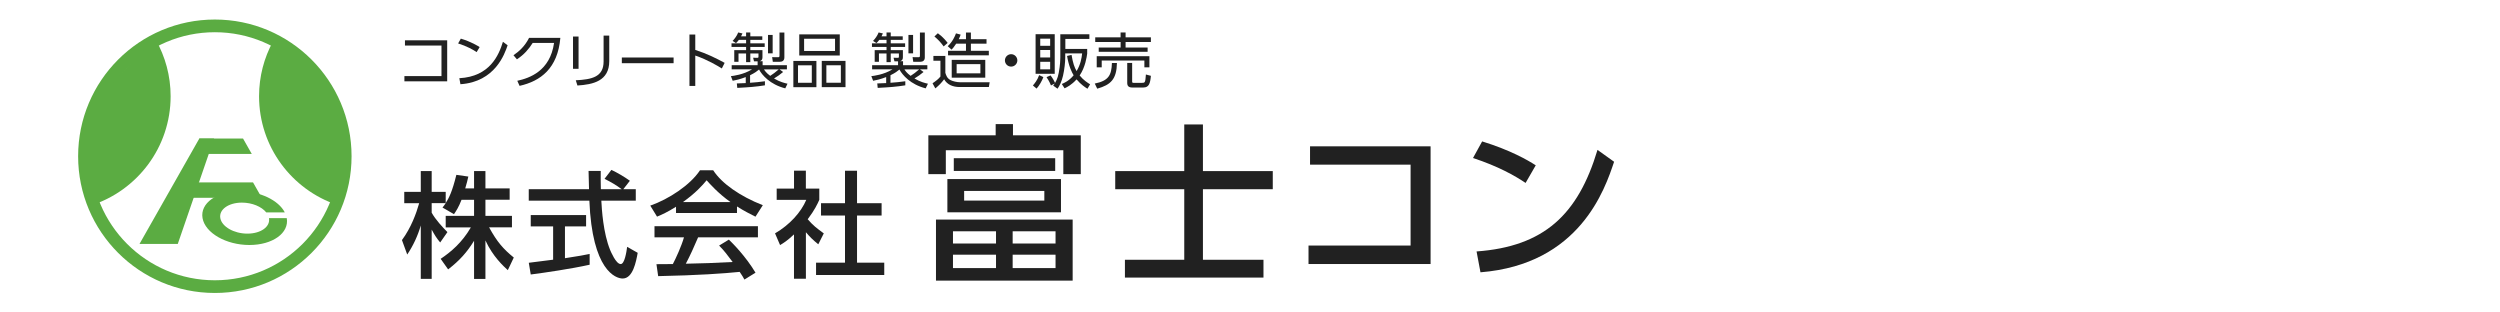 <?xml version="1.0" encoding="UTF-8"?><svg id="_レイヤー_1" xmlns="http://www.w3.org/2000/svg" viewBox="0 0 640 80"><defs><style>.cls-1{fill:#5bac42;}.cls-2{fill:#212121;}.cls-3{fill:none;}</style></defs><rect class="cls-3" width="640" height="80"/><g><path class="cls-1" d="M55,5c-19.33,0-35,15.67-35,35s15.67,35,35,35,35-15.67,35-35S74.33,5,55,5Zm0,66.75c-17.53,0-31.75-14.21-31.75-31.75s14.21-31.75,31.75-31.75,31.75,14.21,31.75,31.75-14.21,31.75-31.75,31.75Z"/><path class="cls-1" d="M39.9,10.23c2.4,4.26,3.78,9.17,3.78,14.41,0,13.09-8.58,24.18-20.42,27.96,0,0-3.92-13.01-.62-21.73,3.3-8.72,17.27-20.64,17.27-20.64Z"/><path class="cls-1" d="M86.32,52.46c-11.62-3.9-20-14.88-20-27.82,0-5.06,1.28-9.83,3.54-13.98,0,0,11.93,4.19,16.46,18.21,4.52,14.02,0,23.59,0,23.59Z"/><polygon class="cls-1" points="45.51 62.45 35.71 62.45 51.02 35.47 54.8 35.47 45.51 62.45"/><polygon class="cls-1" points="64.45 39.4 51.02 39.4 51.02 35.47 62.22 35.47 64.45 39.4"/><polygon class="cls-1" points="67.01 50.63 47.18 50.63 47.18 46.7 64.78 46.7 67.01 50.63"/><path class="cls-1" d="M63.33,59.81c-3.44,0-6.54-1.78-6.93-3.97s2.09-3.97,5.53-3.97c2.63,0,5.06,1.04,6.23,2.51h4.75c-1.59-3.1-6.32-5.42-11.49-5.42-5.95,0-10.24,3.08-9.57,6.88s6.04,6.88,11.99,6.88,10.24-3.08,9.57-6.88h-4.55c.39,2.19-2.09,3.97-5.53,3.97Z"/></g><g><path class="cls-2" d="M118.16,51.13c-.76,1.97-1.38,2.85-1.94,3.7l-2.94-1.7c.24-.29,.56-.71,.82-1.12h-3.59v2.44c1,1.79,2.67,3.59,4.03,4.97l-1.85,2.65c-.88-1.03-1.41-1.88-2.18-3.29v12.61h-2.79v-13.67c-.76,2.62-1.94,5.17-3.47,7.44l-1.35-3.7c2.32-3.15,3.64-6.73,4.41-9.44h-3.82v-2.91h4.23v-5.32h2.79v5.32h3.59v2.88c.82-1.29,1.65-2.85,2.73-7.23l3.06,.44c-.18,.82-.41,1.79-.79,3.03h2.26v-4.44h2.91v4.44h6.2v2.91h-6.2v4.12h6.79v2.94h-5.85c2.06,3.76,3.62,5.53,6.32,7.73l-1.53,3.23c-1.09-1-3.85-3.5-5.73-7.61v9.85h-2.91v-9.76c-1.79,2.91-3.7,5.06-6.64,7.32l-1.91-2.7c2.59-1.73,5.47-4.14,7.73-8.05h-6.44v-2.94h7.26v-4.12h-3.2Z"/><path class="cls-2" d="M159.59,48.43h3.17v2.94h-8.82c.12,2.23,.47,8.26,2.26,12.64,.15,.32,1.47,3.59,2.7,3.59,1,0,1.47-3.06,1.65-4.41l2.7,1.53c-.41,2.26-1.21,6.58-3.85,6.58-1.76,0-7.82-2.03-8.52-19.93h-15.52v-2.94h15.43c0-.65-.09-3.91-.12-4.67h3.12c0,1.82-.03,3.5,.03,4.67h5.32c-1.41-1.06-2.62-1.76-4.38-2.65l1.76-2.29c1.5,.71,3.32,1.76,4.73,2.79l-1.68,2.15Zm-24.22,18.84c1.59-.21,5.56-.71,6.23-.79v-8.52h-5.73v-2.91h14.17v2.91h-5.41v8.14c3.38-.5,5.17-.85,6.32-1.09v2.76c-4.79,1.06-11.61,2.06-15.08,2.5l-.5-3Z"/><path class="cls-2" d="M173.05,52.93c-2.23,1.41-3.59,2-4.85,2.53l-1.73-2.82c4.73-1.65,10.23-5.26,12.73-9.05h3.38c2.15,3.35,6.88,6.67,12.7,8.94l-1.88,2.94c-1.23-.62-2.94-1.47-4.73-2.62v1.68h-15.61v-1.59Zm17.52,18.64c-.35-.65-.53-.97-1.21-1.97-4.03,.41-10.61,.88-20.87,1.09l-.44-3.06c.62,0,3.29,0,4.2-.03,.76-1.44,2.23-4.64,2.85-6.85h-7.55v-2.85h26.48v2.85h-15.31c-1,2.38-2.15,4.88-3.15,6.76,5.5-.12,6.11-.15,11.99-.44-1.44-1.91-2.18-2.91-3.47-4.2l2.5-1.53c.91,.88,4.26,4.2,6.82,8.47l-2.85,1.76Zm-3.56-19.84c-3.17-2.23-5.41-4.79-6.11-5.58-1.18,1.41-2.76,3.2-6.06,5.58h12.17Z"/><path class="cls-2" d="M206.29,71.36h-3.03v-11.35c-1.76,1.65-2.65,2.18-3.56,2.73l-1.29-3c3.76-2.2,6.64-5.38,8-8.58h-7.58v-2.88h4.44v-4.59h3.03v4.59h3.44v2.88c-.5,1.12-1.18,2.59-2.97,4.97,1.5,1.7,2.2,2.2,4.12,3.62l-1.41,2.79c-1.38-1.12-2.18-1.91-3.17-3.09v11.9Zm10.02-27.66h3.09v8.32h6.29v3.15h-6.29v12.08h6.97v3.15h-17.46v-3.15h7.41v-12.08h-6.14v-3.15h6.14v-8.32Z"/><path class="cls-2" d="M259.32,31.77v2.87h17.36v9.94h-4.47v-6.12h-30.08v6.12h-4.47v-9.94h17.23v-2.87h4.43Zm15.28,40.07h-34.99v-15.63h34.99v15.63Zm-2.99-17.49h-29.08v-8.51h29.08v8.51Zm-16.63,4.86h-11.02v3.13h11.02v-3.13Zm0,5.99h-11.02v3.43h11.02v-3.43Zm-10.81-24.7h25.96v3.26h-25.96v-3.26Zm23.18,8.38h-20.53v2.47h20.53v-2.47Zm2.87,10.33h-10.98v3.13h10.98v-3.13Zm0,5.99h-10.98v3.43h10.98v-3.43Z"/><path class="cls-2" d="M303.18,31.86h4.77v11.94h17.88v4.64h-17.88v18.06h15.5v4.56h-35.47v-4.56h15.19v-18.06h-17.67v-4.64h17.67v-11.94Z"/><path class="cls-2" d="M366.23,37.46v30.13h-31.25v-4.73h26.13v-20.71h-25.74v-4.69h30.86Z"/><path class="cls-2" d="M390.55,46.83c-2.78-1.87-6.99-4.25-13.46-6.38l2.34-4.25c7.29,2.26,11.63,4.77,13.72,6.12l-2.6,4.51Zm-12.54,17.54c17.23-1.26,25.96-9.38,30.95-26l4.25,3.04c-2.34,6.99-8.77,26.26-34.21,28.3l-1-5.34Z"/></g><g><path class="cls-2" d="M114.48,10.32v10.5h-10.95v-1.34h9.49v-7.82h-9.35v-1.34h10.81Z"/><path class="cls-2" d="M122.02,13.34c-.91-.62-2.53-1.53-4.74-2.22l.69-1.23c2.73,.82,4.42,1.91,4.82,2.16l-.77,1.29Zm-4.42,6.68c7.79-.42,10.09-5.87,11.15-9.32l1.2,.89c-.74,2.19-3.2,9.38-12.08,9.97l-.28-1.54Z"/><path class="cls-2" d="M132.43,20.68c3.1-.68,8.38-2.46,9.41-9.69h-5.47c-1.02,1.6-2.17,2.96-4.04,4.2l-.88-1.05c1.48-1,2.94-2.36,3.99-4.44h8.01c-.68,7.81-5.04,11.06-10.44,12.28l-.59-1.31Z"/><path class="cls-2" d="M148.11,17.62h-1.42V9.35h1.42v8.27Zm7.86-1.97c0,5.14-4.22,5.99-8.15,6.24l-.42-1.34c4.16-.2,7.12-.88,7.12-4.8v-6.64h1.45v6.55Z"/><path class="cls-2" d="M172.44,14.72v1.46h-13.25v-1.46h13.25Z"/><path class="cls-2" d="M184.78,17.52c-1.05-.65-3.57-2.19-6.79-3.3v7.78h-1.49V8.84h1.49v3.94c2.91,.92,5.3,2.11,7.52,3.31l-.72,1.43Z"/><path class="cls-2" d="M195.83,21.84c-2.26,.37-4.19,.51-7.09,.66l-.11-1.14c.6-.02,1.16-.03,2.28-.09v-1.54c-1.46,.57-2.66,.82-3.34,.95l-.46-1.19c.57-.06,3.22-.37,5.42-1.74h-5.22v-1.06h6.64v-.99h-.92l-.23-.92,1.09,.02c.18,0,.28-.05,.28-.29v-.83h-2.09v2.22h-1.08v-2.22h-1.94v2.14h-1.09v-2.99h3.03v-.82h-3.73v-.91h3.73v-.89h-1.85c-.35,.48-.54,.63-.74,.83l-.86-.57c.52-.54,1.09-1.28,1.43-2.16l1.09,.25c-.12,.29-.2,.48-.35,.74h1.28v-.99h1.08v.99h3.07v.91h-3.07v.89h3.68v.91h-3.68v.82h3.11v1.8c0,.83-.46,.95-.71,1.03h.75v1.03h6.22v1.06h-1.89l.92,.68c-.72,.6-1.49,1.17-2.33,1.66,1.49,.89,2.77,1.19,3.45,1.34l-.57,1.19c-3.9-.99-5.98-3.43-6.71-4.82-.51,.42-1.05,.85-2.3,1.46v1.93c1.06-.06,2.73-.23,3.8-.39v1.03Zm-.25-4.08c.17,.28,.54,.88,1.59,1.66,.6-.37,1.48-1.03,2.19-1.66h-3.77Zm2.22-8.81v4.7h-1.19v-4.7h1.19Zm3-.63v6.39c0,.8-.51,1.11-1.17,1.11h-1.79l-.17-1.19,1.48,.02c.32,0,.4-.08,.4-.42v-5.91h1.25Z"/><path class="cls-2" d="M209,15.6v6.72h-5.9v-6.72h5.9Zm-4.71,1.12v4.47h3.53v-4.47h-3.53Zm10.69-7.92v5.41h-10.37v-5.41h10.37Zm-9.13,1.12v3.13h7.92v-3.13h-7.92Zm10.6,5.67v6.72h-6.08v-6.72h6.08Zm-4.9,1.12v4.47h3.71v-4.47h-3.71Z"/><path class="cls-2" d="M231.78,21.84c-2.26,.37-4.19,.51-7.09,.66l-.11-1.14c.6-.02,1.16-.03,2.28-.09v-1.54c-1.46,.57-2.66,.82-3.34,.95l-.46-1.19c.57-.06,3.22-.37,5.42-1.74h-5.22v-1.06h6.64v-.99h-.92l-.23-.92,1.09,.02c.18,0,.28-.05,.28-.29v-.83h-2.09v2.22h-1.08v-2.22h-1.94v2.14h-1.09v-2.99h3.03v-.82h-3.73v-.91h3.73v-.89h-1.85c-.35,.48-.54,.63-.74,.83l-.86-.57c.52-.54,1.09-1.28,1.43-2.16l1.09,.25c-.12,.29-.2,.48-.35,.74h1.28v-.99h1.08v.99h3.07v.91h-3.07v.89h3.68v.91h-3.68v.82h3.11v1.8c0,.83-.46,.95-.71,1.03h.75v1.03h6.22v1.06h-1.89l.92,.68c-.72,.6-1.49,1.17-2.33,1.66,1.49,.89,2.77,1.19,3.45,1.34l-.57,1.19c-3.9-.99-5.98-3.43-6.72-4.82-.51,.42-1.05,.85-2.3,1.46v1.93c1.06-.06,2.73-.23,3.8-.39v1.03Zm-.25-4.08c.17,.28,.54,.88,1.59,1.66,.6-.37,1.48-1.03,2.19-1.66h-3.77Zm2.22-8.81v4.7h-1.19v-4.7h1.19Zm3-.63v6.39c0,.8-.51,1.11-1.17,1.11h-1.79l-.17-1.19,1.48,.02c.32,0,.4-.08,.4-.42v-5.91h1.25Z"/><path class="cls-2" d="M242.01,14.34v4.31c.2,.62,.42,1.39,1.34,1.86,.57,.29,1.59,.55,2.48,.55h7.52l-.2,1.22h-7.46c-1.71,0-3.2-.57-3.99-1.99-.68,.92-1.32,1.57-2.26,2.34l-.71-1.31c.91-.62,1.57-1.14,2.02-1.73v-4.04h-1.8v-1.23h3.07Zm-.43-2.45c-.68-.95-1.34-1.68-2.37-2.56l.88-.82c1.39,1,2.25,2.14,2.51,2.48l-1.02,.89Zm5.71-1.86v-1.71h1.26v1.71h4v1.15h-4v1.82h4.59v1.17h-10.44v-1.17h4.59v-1.82h-2.51c-.57,.89-.86,1.19-1.19,1.53l-.97-.89c1.22-1.11,1.85-2.54,2.11-3.28l1.19,.32c-.09,.29-.15,.51-.48,1.17h1.85Zm4.94,9.86h-8.59v-4.56h8.59v4.56Zm-1.25-3.47h-6.08v2.36h6.08v-2.36Z"/><path class="cls-2" d="M260.44,15.46c0,.85-.69,1.59-1.59,1.59s-1.59-.72-1.59-1.59,.72-1.59,1.59-1.59,1.59,.72,1.59,1.59Z"/><path class="cls-2" d="M264.42,21.88c.39-.43,1.19-1.42,1.6-2.65l1.08,.51c-.34,.94-1.03,2.17-1.74,2.94l-.94-.8Zm5.59-13.12v10.13h-4.9V8.76h4.9Zm-1.17,1.14h-2.54v1.82h2.54v-1.82Zm0,2.9h-2.54v1.91h2.54v-1.91Zm0,3.02h-2.54v1.93h2.54v-1.93Zm2.63-7.05h7.41v1.19h-6.15v2.56h5.59v1.22c-.11,.82-.49,3.47-1.93,5.58,.97,1.2,2.05,1.88,2.68,2.26l-.68,1.14c-.63-.4-1.68-1.08-2.79-2.4-1.25,1.4-2.45,2-3.07,2.29l-.71-1.11c.63-.26,1.85-.8,3.03-2.22-.49-.8-1.25-2.36-1.68-4.96l1.15-.26c.34,2.08,.75,3.22,1.29,4.14,1.02-1.72,1.28-3.28,1.42-4.53h-4.33v1.16c0,.97-.2,3-.57,4.57-.34,1.46-.89,2.59-1.4,3.31l-1.11-.79c.19-.23,.26-.34,.4-.55l-.97,.51c-.39-1.03-.97-1.88-1.14-2.13l1.03-.45c.51,.63,.99,1.53,1.16,1.93,.62-1.12,.86-1.77,1.16-4,.08-.55,.18-1.57,.18-2.45v-6.01Z"/><path class="cls-2" d="M280.26,21.39c3.51-.71,4.3-2.11,4.39-5.27h1.29c-.09,4.17-1.57,5.59-5.05,6.58l-.63-1.31Zm6.61-11.83v-1.25h1.28v1.25h6.48v1.19h-6.48v1.42h5.64v1.09h-12.52v-1.09h5.61v-1.42h-6.5v-1.19h6.5Zm7.38,4.82v2.85h-1.29v-1.74h-10.92v1.74h-1.28v-2.85h13.49Zm-4.42,8.02c-.86,0-1.26-.37-1.26-1.16v-5.13h1.26v4.67c0,.32,.02,.43,.37,.43h2.12c.79,0,.88-.02,1.03-2.14l1.28,.34c-.18,1.96-.49,2.99-1.93,2.99h-2.88Z"/></g></svg>